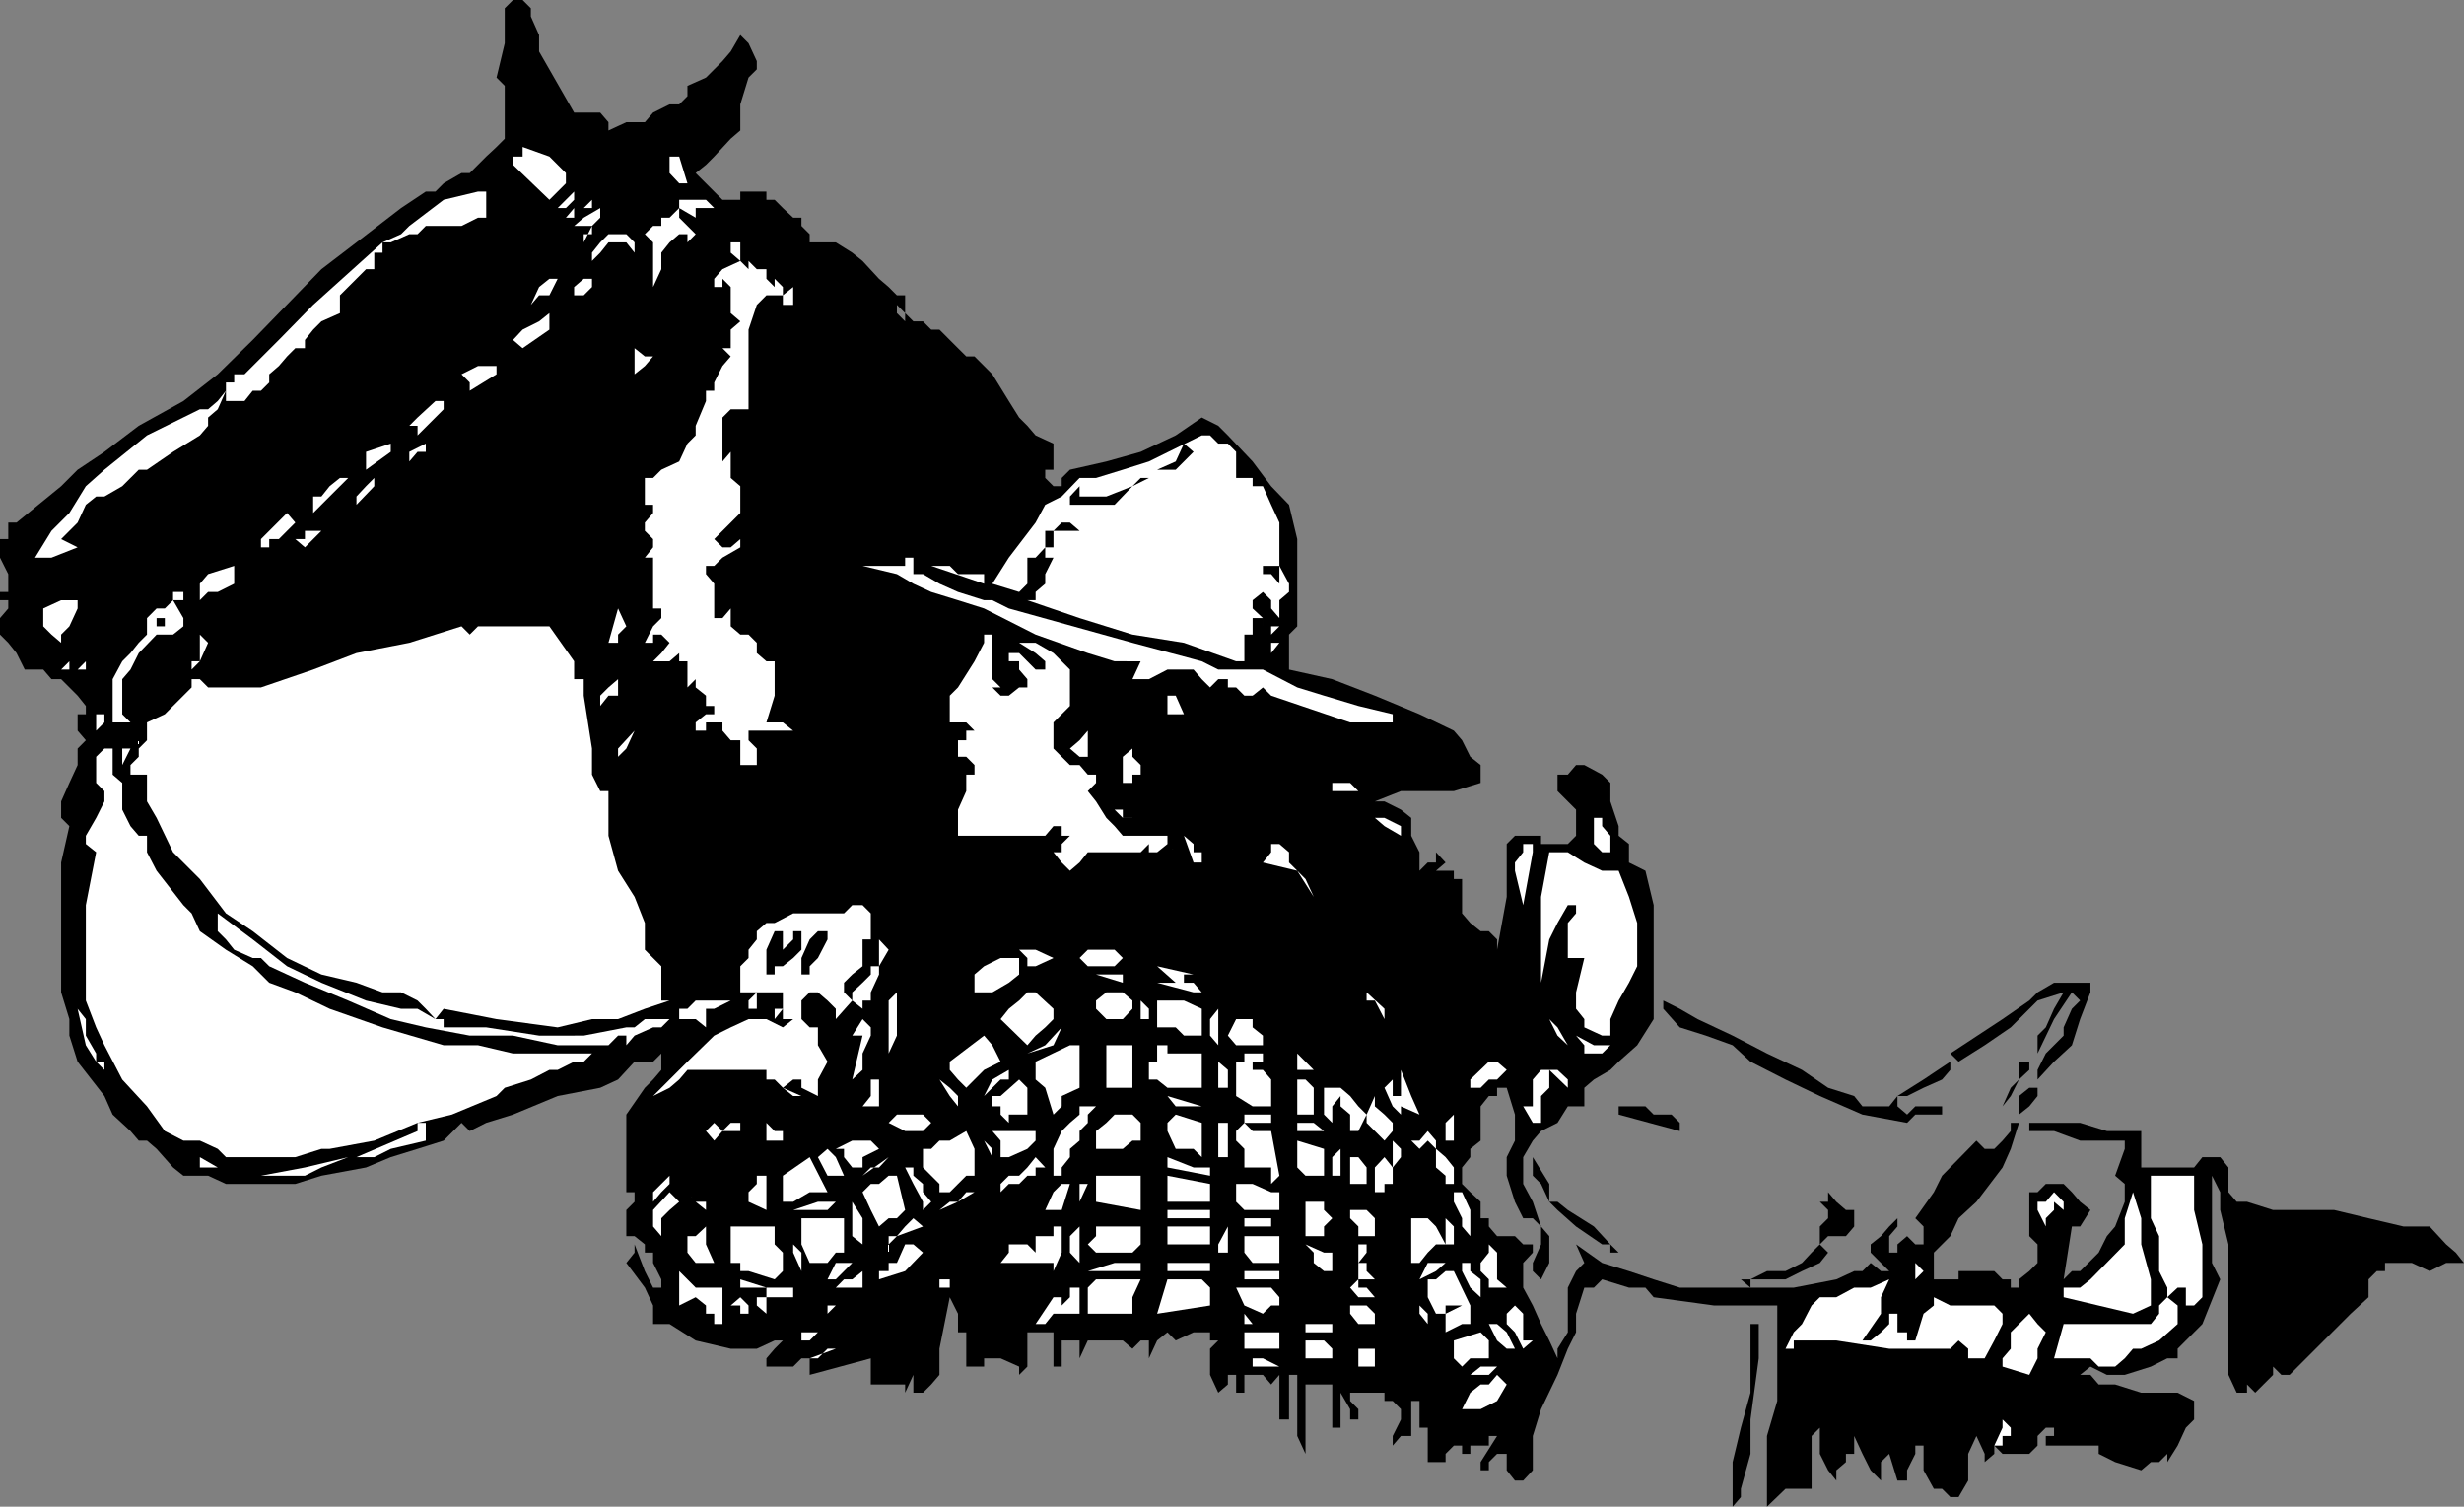 <svg xmlns="http://www.w3.org/2000/svg" width="358.801" height="219.398"><rect width="100%" height="100%" fill="#808080" stroke="none"/><path d="m78.5 7.5 5.102 8.898h3.8l1.2 1.399V19l2.601-1.203h2.7l1.199-1.399L97.5 15.2h1.402l1.2-1.199v-1.5l2.699-1.203 2.402-2.399 1.2-1.398 1.398-2.402L109 6.297l1.203 2.601v1.2L109 11.297l-1.2 3.902V19l-1.398 1.2L104 22.796 102.8 24l-1.5 1.2 2.7 2.698 1.203 1.2h2.598v-1.2h3.8v1.2h1.2L114 30.297l1.5 1.402h1.203v1.2l1.2 1.199v1.199h3.8l2.399 1.5 1.5 1.203L128 40.598l1.402 1.199 1.2 1.203h1.199v2.598l-1.2-1.2v1.2l1.2 1.199v-1.2l1.199 1.2h1.402l1.2 1.203h1.199l2.699 2.7 1.203 1.198h1.2l1.398 1.399L144.5 54.5l2.402 3.898 1.5 2.399 1.2 1.203 1.199 1.398 2.601 1.2v3.8h-1.199v1.2l1.2 1.199h1.199v-1.2l1.199-1.199 5.3-1.199 5-1.402 5.102-2.399L175 60.797 177.402 62l1.399 1.398 3.601 3.801 2.7 3.598 2.601 2.703 1.2 5v12.7l-1.2 1.198V97.5L194 98.898l6.203 2.399 6.5 2.703 5 2.398 1.2 1.399 1.199 2.402 1.5 1.2V114l-3.899 1.2H204l-3.797 1.5h1.399l2.398 1.198 1.5 1.2v2.601l1.203 2.399v2.699l1.2-1.2h1.199v-1.5l1.398 1.5-1.398 1.2h2.601V128h1.2v5l1.199 1.398 1.5 1.2h1.199l1.199 1.199v1.5l1.402-7.7v-7.699l1.2-1.199h3.8v1.2h3.899l1.199-1.2v-3.8l-2.7-2.7v-2.402h1.5l1.2-1.399h1.203l2.598 1.399L234.5 114v2.7l1.203 3.597v1.402l1.5 1.2v2.699l2.399 1.199 1.199 5v16.601l-2.399 3.801-2.699 2.399-1.203 1.199-2.398 1.402-1.399 1.2v2.699h-2.402l-1.5 2.402-2.399 1.2-1.199 1.398-1.402 2.402v3.898l1.402 2.602 1.2 3.598 1.199 1.402v3.898l-1.2 2.399-1.199-1.2v-1.199l1.2-2.699v-2.601l-1.2-1.2h-1.402L220.6 175l-1.199-3.8v-2.7l1.2-2.402v-3.801l-1.2-3.899H218v1.2h-1.2l-1.198 1.5v5l-1.5 1.199v1.203l-1.2 1.5v2.398l1.2 1.2 1.5 1.402v2.398h1.199v1.2L218 180h2.602l1.199 1.2h1.402v1.198l-1.402 1.5v3.602l1.402 2.598 1.2 2.699 1.199 2.402 1.199 2.598v-1.399l1.5-2.398v-6.5l1.199-2.402 1.203-1.2-1.203-2.699 3.8 2.7 3.903 1.199 3.598 1.199 3.8 1.203h16.602l6.2-1.203 2.597-1.2h1.203l1.2-1.199 1.5 1.2h1.199l-2.7-2.7V181.2l1.5-1.199 1.2-1.402 1.199-1.2v1.2L275.1 180v2.398h1.2V181.2l1.402-1.199 1.2 1.2h1.199v-2.602l-1.2-1.2 2.7-3.8 1.199-2.399 5-5.101 1.199 1.199h1.402l1.2-1.2 1.199-1.398v-1.2h1.2l-1.2 3.797-1.198 2.703-3.801 5-2.598 2.398L284 180l-2.398 2.398v3.899h3.601v-1.2h5.2l1.199 1.2h1.199v1.203H294v-1.203l1.5-1.2 1.203-1.199V181.2L295.5 180v-6.402h1.203l1.2-1.2h2.597l1.203 1.2 1.2 1.402 1.5 1.2-1.5 2.398h-1.2l-1.203 7.699 1.203-1.2h1.2l2.699-2.699L306.8 180l1.199-1.402 1.402-3.598v-2.602L308 171.2l1.402-3.902v-1.2h-6.5l-3.8-1.398H295.5v-1.2h7.402l3.899 1.2h5v5.3h7.699l1.203-1.5h2.598l1.199 1.5v3.598l1.203 1.402h1.5l3.797 1.2h8.902l5 1.198 5.098 1.2h3.8l2.403 2.601 1.399 1.2 1.199 1.5h-2.598l-2.402 1.199-2.598-1.2h-3.902v1.2h-1.2l-1.199 1.199v2.601l-2.601 2.399-5.098 5.101-3.8 3.801h-1.2L331 199v1.2l-2.598 2.597-1.199-1.2v1.2h-1.5l-1.203-2.598v-19l-1.2-5v-2.601l-1.198-2.399v12.7l1.199 2.398-2.598 6.5-3.601 3.601v1.399h-1.5L313.203 199l-3.8 1.2H306.8l-2.399-1.2-1.5 1.2h1.5l1.2 1.398H308l3.8 1.199h5.302L319.5 204v2.7l-1.2 1.198-1.198 2.602-1.5 2.398V211.7l-1.2 1.2h-1.199l-1.402 1.199-3.801-1.2-2.398-1.199v-1.2h-7.7v-1.402h1.2v-1.2h-1.2l-1.199 1.2v1.402l-1.203 1.2h-3.898l-1.2-1.2v1.2L289 212.897V211.7l-1.2-2.601-1.198 2.601v3.899L285.203 218H284l-1.2-1.203h-1.198l-1.5-2.7V210.5h-1.2v1.2l-1.199 2.398v1.5h-1.402l-1.2-3.899-1.199 1.2v2.699l-1.5-1.5-1.199-2.399-1.203-2.601v-2.399 5h-1.2v1.2l-1.398 1.199v1.5l-1.199-1.5-1.203-2.399v-3.8l-1.2 1.199v7.699H260l-2.7 2.601v-10.3l1.5-5.098v-13.902h-9.198l-8.801-1.2-1.2-1.398h-2.398l-3.902-1.203-1.2 1.203h-1.398l-1.203 3.797V194l-1.2 2.398-1.5 3.801-2.398 5-1.199 3.899v5l-1.402 1.5h-1.2l-1.199-1.5v-2.399H218l-1.2 1.2v1.199h-1.198v-1.2l2.398-3.8v-1.2 1.2h-1.2v1.402h-2.698v1.2h-1.2v-1.2h-1.199l-1.203 1.2v1.198h-2.598v-5h-1.199V204H205.5v5.098H204l-1.2 1.402v-1.402l1.2-2.399v-1.5L202.8 204h-1.198v2.7-3.903h-5V204l1.199 1.2v1.5h-1.2v-1.5l-1.398-2.403v5.101H194v-6.3h-3.898v10.101l-1.2-2.601v-8.899h-1.199v6.5h-1.402v-6.5l-1.2 1.399-1.199-1.399h-2.699v2.598H180v-2.598h-1.2v1.399l-1.398 1.199-1.199-2.598v-3.8l1.2-1.2h-1.2V194h-2.402l-2.598 1.2L170 194l-1.5 1.2-1.2 2.597v-2.598h-1.198l-1.2 1.2v1.398-1.399L163.5 195.2h-5.098l-1.199 2.598V195.2h-2.601v3.8h-1.2v-5h-3.8v5l-1.2 1.2V199l-2.699-1.203h-2.402V199h-2.598v-5H139.5v-2.703l-1.2-2.399-1.5 7.5v3.801l-1.198 1.399-1.2 1.199H133v-2.598l-1.2 2.598v-1.2h-5v-3.8l-8.898 2.402v-2.402h-1.199L115.5 199h-3.898v-1.203l1.199-1.399L114 195.2h1.5-2.7l-2.597 1.2h-3.8l-5.102-1.2-3.801-2.402h-2.398v-2.7l-1.2-2.597-2.699-3.602 1.2-1.5V181.2l1.5 3.899 1.199 2.402H96.3v-1.203l-1.2-2.399v-1.5h-1.199V181.2l-1.5-1.199h-1.199v-3.8l1.2-1.2v-1.402h-1.2v-11.301l2.7-3.899 1.199-1.199 1.199-1.402v-2.399l-1.2 1.2h-2.699l-2.401 2.6-2.598 1.2-6.199 1.199-6.5 2.699-3.902 1.203-2.399 1.2-1.199-1.2-2.601 2.598-3.801 1.199-3.899 1.203-3.601 1.5-6.5 1.2L43 172.397H32.902l-2.601-1.199h-3.598l-1.5-1.199-2.402-2.703-1.399-1.2h-1.199L19 164.7l-2.598-2.402-1.199-2.7-3.902-5-1.2-3.8v-2.399L8.903 144.5v-18.902l1.2-5.301-1.2-1.2V116.7l1.2-2.699 1.199-2.602V109l1.199-1.203-1.2-1.399V104h1.2v-1.203l-1.2-1.5-2.398-2.399H7.5L6.3 97.5H3.603l-1.2-2.402-1.199-1.5L0 92.398V90l1.203-1.402v-1.2H0V86.2h1.203v-2.601L0 81.199V78.5h1.203v-2.402h1.2l6.5-5.301 2.398-2.399 3.902-2.601 5-3.797 6.5-3.602 5-3.898 5.098-5 10-10.3 5.101-3.903 6.5-5L62 27.898h1.402l1.2-1.199 2.601-1.5h1.2l2.398-2.402 1.5-1.399L73.5 20.2v-7.7l-1.2-1.203 1.2-5V1.199L74.703 0h1.399L77.3 1.2v1.198l1.199 2.7V7.5"/><path fill="#fff" d="M82.402 26.7 80 29.097 74.703 24v-1.203h1.399v-1.399L80 22.797l2.402 2.402v1.5m17.7.001h-1.2L97.5 25.2v-2.403h1.402l1.2 3.902M70.8 30.297v1.402h-1.198l-2.399 1.2H62l-1.2 1.199h-1.198l-2.7 1.199h-1.199l2.7-1.2 1.199-1.199 5-3.8 5-1.2H70.8v2.399M85 27.898h-1.398v1.2l-1.2 1.199v1.402l1.2-1.402H85l1.203-1.2v1.2h-2.601v1.402h-1.2v-1.402h-1.199l2.399-2.399H85m19 2.399h-2.7v1.402l-2.398-1.402v1.402l2.399 2.399-1.2 1.199v-1.2h-1.199l-1.402 1.2-1.2 1.5v2.402l-1.198 2.598v-6.5l-1.2-1.2 1.2-1.199H97.5h-1.2V31.7h1.2l1.402-1.402v-1.2h3.899l1.199 1.2m-16.598-.001v1.402l-1.199 1.2h-2.601l1.398-1.2 2.402-1.402"/><path fill="#fff" d="M85 35.297v-1.2h1.203v-1.199L85 35.297m7.402 1.5-1.199-1.5h-2.601l-1.2 1.5L86.203 38v1.2-2.403l1.2-1.5 1.199-1.2h2.601l1.2 1.2v1.5M54.5 39.2h-1.2L49.5 43v2.598l-2.7 1.199L45.603 48l-1.2 1.5v1.2H43l-1.2 1.198-1.198 1.399-1.399 1.203v1.2L38 56.897h-1.2l-1.198 1.5h-2.7v-1.5l-1.199 2.7-1.402 1.199V62l-1.2 1.398-3.898 2.399-3.8 2.601h-1.2l-2.402 2.399-2.598 1.5H14L12.5 73.5l-1.2 2.598-1.198 1.199-1.2 1.203 2.399 1.2L7.5 81.2H5.102L7.5 77.296l2.602-2.598 2.398-3.902 2.703-2.399 6.2-5 7.699-3.8H30.3l1.402-1.2 1.2-1.5V55.7h1.199v-1.2h1.5l5-5 5-5.102 10.101-9.101v1.5H54.5v2.402M109 38l1.203 1.2h1.399v1.398l1.199 1.199v-1.2l1.199 1.2V43l1.5-1.203v2.601H114V43h-2.398l-1.399 1.398L109 48v11.598h-2.598l-1.199 1.199v6.402l1.2-1.402v3.8l1.398 1.2v3.902L104 78.5l1.203 1.2h1.2l1.398-1.2H109h-1.2v1.2l-2.597 1.5L104 82.397h-1.2v1.2L104 85v5h1.203l1.2-1.402v2.601l1.398 1.2H109l1.203 1.199v1.5l1.399 1.199h1.199v5l-1.2 3.902H114l1.5 1.2H109v1.398l1.203 1.203v2.398h-2.402v-3.601h-1.399l-1.199-1.399V105.2h-2.402v1.2h-1.5v-1.2l1.5-1.199H104v-1.203h-1.2v-1.5l-1.5-1.2v-1.199l-1.198 1.2v-3.801h-1.2v-1.2l-1.402 1.2h-2.398l1.199-1.2 1.199-1.5-1.2-1.199h-1.198v1.2h-1.2l1.2-2.399L96.3 90v-1.402h-1.2v-7.399h-1.199l1.2-1.5V78.5l-1.2-1.203v-1.2l1.2-1.398V73.5h-1.2v-3.902h1.2l1.199-1.2 2.601-1.199 1.2-2.601 1.199-1.2V62l1.5-3.602v-1.5h1.2V55.7l1.203-2.402 1.2-1.399-1.2-1.199h1.2V48l1.398-1.203-1.399-1.2v-3.8l-1.199-1.2v1.2H104v-1.2l1.203-1.398L107.801 38l-1.399-1.203v-1.5h1.399V38L109 39.2V38m-27.797 2.598L80 43h-1.5l-1.2 1.398 1.2-2.601 1.5-1.2h1.203m5 1.2L85 43h-1.398v-1.203l1.398-1.2h1.203v1.2M80 48l-3.898 2.7-1.399-1.2 1.399-1.5 2.398-1.203 1.5-1.2V48m15.102 3.898-1.2 1.399-1.5 1.203v2.398V50.7l1.5 1.2h1.2M72.3 53.297V54.5l-3.898 2.398V55.7l-1.199-1.2 2.399-1.203H72.3m-7.698 6.301-3.801 3.8V62h-1.2l1.2-1.203 2.601-2.399h1.2v1.2M180 65.797v3.8h2.402v1.2h1.5l1.2 2.703 1.199 2.598v6.3L187.703 85v1.2l-1.402 1.198V90l-1.2-1.402v-1.2l-1.199-1.199-1.5 1.2v1.199l1.5 1.402v1.2V90h-1.5v2.398h-1.199v3.899H180l-7.598-2.7-7.5-1.199L157.203 90l-7.601-2.602h1.199V86.2l1.402-1.2v-1.402l1.2-2.399h-1.2v-1.5l-1.402 1.5h-1.2V85l-1.199 1.2L144.5 85l2.402-3.8 3.899-5.102 1.402-2.598 2.399-1.203 2.601-2.7h2.399l3.898-1.199 3.8-1.199 7.7-3.8h1.203l1.2 1.199h1.398L180 65.797m-123.098 0-3.601 2.601v-2.601l3.601-1.2v1.2M62 64.598v1.199h-1.2l-1.198 1.402v-1.402l2.398-1.2"/><path d="m172.402 67.2-1.199 1.198H168.5l2.703-1.199 1.2-2.601 1.398 1.199-1.399 1.402"/><path fill="#fff" d="M50.703 69.598 48 72.297l-2.398 2.402v-2.402H46.8l1.199-1.5 1.5-1.2h1.203"/><path d="m167.3 69.598-2.398 1.199-2.601 2.703h-6.5v-1.203l1.402-1.5v1.5h3.899l3.8-1.5 1.2-1.2h1.199"/><path fill="#fff" d="M51.902 73.5v-1.203l1.399-1.5 1.199-1.2v1.2L51.902 73.5M41.8 77.297 40.603 78.5h-1.399v1.2H38v-1.2l3.8-3.8 1.2 1.398-1.2 1.199"/><path d="M157.203 77.297h-3.8v2.402h-1.2v-2.402h1.2l1.199-1.2h1.199l1.402 1.2"/><path fill="#fff" d="M46.8 77.297 45.603 78.5l-1.2 1.2L43 78.5h1.402v-1.203h2.399M133 83.598h1.402L136.801 85l2.699 1.2 3.8 1.198h1.2l2.402 1.2 18 5L175 96.297l2.402 1.203h6.5l5 2.598 3.899 1.199 5 1.5 5 1.203v1.2h-6.2l-11.5-3.903-1.199-1.2-1.5 1.2h-1.199l-1.203-1.2h-1.2v-1.199h-1.398l-1.199 1.2-1.203-1.2-1.2-1.398H170l-2.7 1.398h-2.398l1.2-2.601H162.3l-3.899-1.2-7.601-2.699-7.5-3.8-3.801-1.2-3.898-1.199L133 85l-2.398-1.402-5-1.2h6.199V81.2H133v2.399m-98.898-.001V85l-2.399 1.2h-1.402l-1.2 1.198V85l1.2-1.402 3.8-1.2v1.2"/><path d="M186.3 83.598V85l-1.198-1.402h-1.2v-1.2h2.399v1.2"/><path fill="#fff" d="M143.3 83.598V85l-7.698-2.602h2.699l1.199 1.2h3.8M26.703 86.2h-1.5v1.198l1.5 2.602v1.2l-1.5 1.198h-2.402l-2.598 2.7L19 97.5l-1.2 1.398V104l1.2 1.2h-2.598v1.198-7.5l1.399-2.601 1.199-1.2 1.203-1.5 1.2-1.199V90l1.398-1.402H24l1.203-1.2h1.5V86.2m65.699 0H90v1.198V86.2h2.402M11.3 87.398v1.2l-1.198 2.601-1.2 1.2v1.199l1.2 1.5-1.2-1.5-1.402-1.2L6.3 91.2v-2.601l2.602-1.2h2.399M90 93.598h-1.398l1.398-5 1.203 2.601L90 92.4v1.199"/><path d="M24 91.2h1.203-2.402V90H24v1.2"/><path fill="#fff" d="m80 91.2 3.602 5.097v2.601H85v2.399L86.203 109v3.797l1.2 2.402h1.199v6.5L90 126.797l2.402 3.8 1.5 3.801v3.899l1.2 1.203 1.199 1.2v5H97.5l-3.598 1.198-3.902 1.5h-3.797l-5 1.2-8.902-1.2-7.7-1.5-1.199 1.5h1.2v1.2H70.8l7.699 1.199H85l6.203-1.2h1.2l1.5-1.199H97.5l-1.2 1.2h-1.198l-2.7 1.199-1.199 1.402v-1.402H90l-1.398 1.402h-7.399l-6.5-1.402h-6.3l-6.403-1.2-5.098-1.199-6.199-2.699-6.3-2.601-5.2-2.399L38 139.5h-1.2l-2.698-1.203-1.2-1.5-1.199-1.2V133l5.098 3.797 5 3.902 5 2.399 6.5 2.601 5.101 1.2h2.399l2.601 1.5-1.402-1.5-1.2-1.2-2.398-1.199h-2.699l-3.8-1.402-5.102-1.2-5-2.398-5-3.902L32.902 133l-3.8-5-3.899-3.902-2.402-5-1.399-2.399v-3.902H19v-1.399l1.203-1.199v-2.402V109l1.2-1.203v-2.598L24 104l3.902-3.902v-3.801h1.2v-3.899l1.199 1.2-1.2 2.699-1.199 1.203v1.398h1.2l1.199 1.2H38l7.602-2.598 6.3-2.402 7.7-1.5 7.601-2.399 1.2 1.2 1.199-1.2H80m106.3.001-1.198 1.198v1.2h1.199l-1.2 1.5v-3.899h1.2m-40.598 1.199H144.5v6.5l1.203 1.2H144.5l1.203 1.199h1.2l1.5-1.2h1.199v-1.199l-1.2-1.398v-1.203h-1.5v-1.2h-1.199 2.7l1.199 1.2L150.8 97.5h1.402v-1.203l-1.402-1.2-2.399-1.5h2.399l2.601 1.5 1.2 1.2L155.8 97.5v5.297L154.6 104l-1.199 1.2v3.8l2.399 2.398h1.402l1.2 1.399h1.199V114l-1.2 1.2 1.2 1.5 1.5 2.398 1.199 1.199 1.199 1.402h6.5v1.2l1.203 1.199-1.203-1.2-1.5 1.2h-1.2v-1.2l-1.198 1.2h-7.7l-1.199 1.5-1.402 1.199-1.2-1.2-1.199-1.5h1.2v-1.199l1.199-1.199h-1.2v-1.402h-1.199l-1.199 1.402H139.5v-3.8l1.203-2.7v-2.402h1.2v-1.399l-1.2-1.199H139.5v-2.402h1.203v-1.399h1.2l-1.2-1.199h-2.402v-3.902l1.199-1.2 2.402-3.8 1.399-2.7v-1.199h2.402M12.5 96.297V97.5H8.902l1.2-1.203V97.5H11.3l1.199-1.203M90 98.898v2.399h-1.398l-1.2 1.5v-1.5l1.2-1.2L90 98.899m81.203 2.398 1.2 2.703H170v-2.703h1.203M14 107.797V104h1.203v1.2L14 106.397v1.399"/><path fill="#fff" d="M158.402 110.2h-1.199l-1.402-1.2 1.402-1.203 1.2-1.399v3.801m-66.001-3.801L91.203 109 90 110.2l-1.398 1.198L90 110.2V109l2.402-2.602m-74.602 5V109H19zm0 0"/><path fill="#fff" d="M17.8 114v3.898l1.2 2.399 1.203 1.402h1.2v2.399l1.398 2.699 3.902 5 1.2 1.203 1.199 2.598 3.8 2.699 3.899 2.402 2.402 2.399L43 144.5l5 2.398 7.703 2.7 8.899 2.601h5l5.101 1.2h11.5L85 154.597h-1.398l-2.399 1.199H80l-2.7 1.402-3.8 1.2-1.2 1.199-6.5 2.699-5 1.203-6.3 2.598-6.5 1.199h-1.2L43 168.5H32.902l-1.199-1.203-2.601-1.2h-2.399L24 164.7l-2.598-3.601-3.601-3.899-2.598-5L14 149.598l-1.5-3.899v-13.902l1.5-7.7-1.5-1.199V121.7l1.5-2.601 1.203-2.399v-1.5L14 114v-3.8l1.203-1.2h1.2v3.797L17.8 114m148.302-1.203h-1.2V114H163.5v-3.8l1.402-1.2v1.2l1.2 1.198v1.399M197.8 115.2H194V114h2.602l1.199 1.2m-32.899 3.898H163.5l-1.2-1.2-1.198-2.699 1.199 2.7h1.199v1.199h1.402M204 120.297v3.8-2.398l-2.398-1.402-1.399-1.2H199h2.602l2.398 1.2m30.5 2.601v1.2h-1.2l-1.198-1.2v-3.8h1.199v1.199l1.199 1.402v1.2m-59.5 1.199v1.5h-1.2l-1.398-3.899 1.399 1.2v1.199H175m48.203 0-1.402 7.699-1.2-5v-1.2l1.2-1.5v-1.199h1.402v1.2m-36.903-1.2 1.403 1.2v1.5l1.2 1.199 1.199 1.203 1.199 2.598-2.399-3.801-5-1.2 1.2-1.5v-1.199h1.199m49.402 3.899 1.5 3.8 1.2 3.801v6.301l-1.2 2.399-1.5 2.601-1.203 2.7v2.398h-1.2l-2.597-1.2v-1.199l-1.203-1.5V144.5l1.203-5h-2.402v-5.102L229.5 133v-1.203h-1.2l-1.5 2.601-1.198 2.399-1.2 6.3v1.403-13.902l1.2-6.5h2.699l2.402 1.5 2.598 1.199h2.402M126.8 135.598v1.199h-1.198v3.902l-1.5 1.2-1.2 1.199v1.402l1.2 1.2v-1.2l1.5-1.402 1.199-1.2V140.7H128v-3.902l1.402 1.5L128 140.7v1.2l-1.2 2.601v1.2h-1.198v1.198l-1.5-1.199-2.399 2.7v-1.5l-1.203-1.2-1.398-1.199h-1.2l-1.199 1.2v2.698l1.2 1.2h1.199v2.601l1.398 2.399-1.398 2.601v2.399l-2.399-1.2V157.2H115.5l-1.5 1.2 1.5 1.199h1.203l-2.703-1.2-1.2-1.199h-1.198v-1.402h-11.5l-1.2 1.402-1.402 1.2-2.398 1.199 5-5 3.898-3.801 2.402-1.2 2.598-1.199h2.602l2.398 1.2 1.5-1.2H114v-1.5l-1.2 1.5v-1.5h1.2V144.5h-3.797v2.398H109V145.7l1.203-1.199h-2.402v-3.8l1.199-1.2v-1.203l1.203-1.5v-1.2l1.399-1.199h1.199L115.5 133h7.402l1.2-1.203h1.5L126.8 133v2.598"/><path d="M116.703 135.598v2.699L115.5 139.5l-1.5 1.2h-1.2v1.198h-1.198v-3.601l1.199-2.7H114v2.7l1.5-1.5v-1.2h1.203m3.797.001v1.199l-1.398 2.703-1.2 1.2v1.198h-1.199V139.5l1.2-2.703 1.199-1.2h1.398"/><path fill="#fff" d="m153.402 139.5-2.601 1.2h-1.2v-1.2l-1.199-1.203h2.399l2.601 1.203m10.098 0-1.2 1.2h-3.898l-1.199-1.2 1.2-1.203h3.898l1.199 1.203m-15.098 2.398-1.5 1.2-2.402 1.402h-2.598v-2.602l1.399-1.199 2.402-1.199h2.7v2.398m25.397 0h-1.398v1.2h1.399L175 144.5h-1.2l-5.3-1.402h2.703l-2.703-2.399 5.3 1.2m-10.3 1.199-3.898-1.2h3.898Zm38.102 3.8v1.5l-1.399-2.699H199v-2.601l-1.2-1.2 1.2 1.2v1.402l2.602 2.398"/><path d="m304.402 144.5-1.5 3.898-1.199 3.801-2.601 2.399-2.399 2.601v-1.402l1.2-2.399 1.199-1.199 1.398-1.402v-1.2l1.203-2.699 1.2-1.199-1.2-1.199-2.601 3.898-2.399 5v-2.601l1.2-1.2 1.199-2.699 1.398-2.398-3.797 1.2-3.902 3.898-3.801 2.601-3.797 2.399-1.203-1.2 7.602-5 3.898-2.699 1.203-1.199 2.399-1.402h5.3v1.402"/><path fill="#fff" d="M153.402 146.898v1.5l-1.199 1.2-1.402 1.199-1.2 1.402-3.898-3.8 1.2-1.5 1.5-1.2 1.199-1.199h1.199l2.601 2.398m10.098 1.5h-2.398v1.2-1.2l-1.5-1.5V145.7l1.5-1.199h2.398l1.402 1.2v1.198l-1.402 1.5m-34.098 7.398v-10.098l1.2-1.199v6.297l-1.2 2.601v2.399M228.3 152.2l-1.5-1.403-1.198-2.399V144.5v3.898l1.199 1.2 1.5 2.601m-62.199-6.499 1.199 1.198v1.5h-1.2V145.7m-59.699 0L104 146.897h-1.2v2.7l-1.5-1.2h-2.398v-1.5h1.2l1.199-1.199h5.101m68.598 1.2v3.899h-2.598l-1.199-1.2H168.5V145.7h3.902l2.598 1.2"/><path d="m262.402 155.797 3.801 2.601 3.797 1.2 1.203 1.5h3.899l1.199-1.5 3.8-2.399 3.899-2.601v1.199l-1.2 1.402-2.698 1.2-2.399 1.199h-1.402v1.5l1.402 1.199 1.2-1.2h3.898v1.2h-3.899l-1.199 1.203-6.5-1.203-6.203-2.7-5-2.398-5.098-2.601-2.601-2.399-3.899-1.402-3.8-1.2-2.399-2.699V145.7l2.399 1.2 2.601 1.5 5.098 2.398 5 2.601 5.101 2.399"/><path fill="#fff" d="M14 154.598h1.203v1.199l-1.203-1.2-1.5-2.398-1.2-5.3 1.2 1.5v2.398l1.5 2.601v1.2m163.402-3.801v1.402l-1.199-1.402v-2.399l1.2-1.5v3.899m6.499 0v1.402H180l-1.2-1.402 1.2-2.399h2.402v1.2l1.5 1.199m-59.8 6.403 1.5-6.403h-1.5l1.5-2.399 1.199 1.2v1.199l-1.2 2.601v2.399l-1.5 1.402m108.001-4.999h2.398l-1.2 1.198h-2.597V152.2l-1.203-1.402-1.2-1.2 1.2 1.2 2.602 1.402m-82.5 1.198 2.601-1.199 2.399-2.601-1.2 2.601-3.8 1.2m-3.899 1.199-2.402 1.199-2.598 2.601-1.203-1.199-1.2-1.402v-1.2l5-3.8 1.2 1.402 1.203 2.399m26.699-1.2H175v5h-5l-1.5-1.199h-1.2v-2.601h1.2v-2.399h1.5v1.2h2.402m-15.199 4.999-2.601 1.2v1.5l-1.2 1.199-1.199-3.899-1.402-1.199v-2.601l5-2.399h1.402v6.2m7.699-6.199v6.198h-3.8V152.2h3.8m24 2.398h1.2l1.199 1.199h-2.399v-2.399h-1.199 1.2l1.199 1.2h-1.2m-5-1.2v1.2h-1.5v1.199h1.5l1.2 1.402v3.899h-2.7l-2.402-1.5v-5h1.203v-1.2h2.7"/><path d="M295.5 153.398v2.399l-1.5 1.402-1.2 2.399-1.198 1.5 1.199-2.7L294 157.2v-2.601h1.5v-1.2"/><path fill="#fff" d="M178.8 158.398h-1.398v-3.8l1.399 1.199v2.601m40.601-2.601L218 157.199h-1.2l-1.198 1.2h-1.5v1.199-2.399l2.699-2.601H218l1.402 1.199m8.898 2.601-2.698-2.601v2.601l-1.2 1.2v3.902h-1.199l-1.402-2.402h1.402v-3.899l1.2-1.402h2.398l1.5 1.402v1.2m-85.001 1.199 1.2-2.399 2.402-1.402v1.402h-1.199l-2.402 2.399m63.402 2.699-2.703-1.2v1.2l-1.2-1.2-1.198-2.699 1.199-1.199v2.399H204v-3.801l1.5 3.8 1.203 2.7m-57.101 1.203v-1.203h-2.7v1.203l-1.199-1.203v-1.2H144.5v-1.5h1.203l2.7-2.398 1.199 1.2v5.101m-10.102-2.402-1.2-1.5-1.5-2.399 1.5 1.2 1.2 1.199v1.5M128 157.2v3.898h-2.398l1.199-1.5v-2.399H128m63.3 1.199v3.899h-2.398v-5.098h1.2l1.199 1.2m7.699 3.898 1.203-2.7v1.5l1.399 1.2 1.199 1.203v1.2l-1.2 1.398-1.398-1.399L199 163.5v-1.203l-1.2 2.402h-1.198v-2.402l-1.399-1.2v-1.5l-1.203 1.5v2.403l-1.2-1.203v-3.899h2.403l1.399 1.2 1.199 1.5 1.199 1.199"/><path d="M296.703 158.398v1.2l-1.203 1.5-1.5 1.199v-2.7l1.5-1.199h1.203"/><path fill="#fff" d="M175 161.098h-3.797l-1.203-1.5zm-15.398 0-1.2 1.199v1.203l-1.199 1.2v1.398l-1.402 1.199v1.203l-1.2 1.5v1.2h-1.199v-3.903l1.2-2.598 1.199-1.199 1.402-1.203v-1.2h2.399m52.101 5.001H210.5V163.5l1.203-1.203v-1.2 5"/><path d="m244.602 164.7-8.899-2.403v-1.2h3.899l1.199 1.2h2.601l1.2 1.203v1.2"/><path fill="#fff" d="M166.102 166.098h-1.2l-1.402 1.199h-3.898v-2.598l1.5-1.199 1.199-1.203h2.601l1.2 1.203v2.598m19-2.598h-3.899v-1.203h3.899v1.203m-49.5 0-1.2 1.2h-2.601l-2.399-1.2 1.2-1.203h3.8l1.2 1.203m39.398 5-1.2-1.203h-2.597L170 164.699V163.5l1.203-1.203L175 163.5v5m-67.2-5v1.2h-2.597L104 166.097l-1.2-1.399 1.2-1.199 1.203 1.2 1.2-1.2h1.398M178.8 168.5h-1.398v-5h1.399v5m13.999-3.8h-3.898v-1.2h2.399l1.5 1.2M62 166.098l-5.098 1.199L54.5 168.5h-2.598l8.899-3.8v-1.2H62v2.598m52-1.398v1.398h-2.398V163.5l1.199 1.2H114m71.102 0 1.199 6.5-1.2 1.198V171.2H180h5.102V170h-3.899v-2.703l-1.203-1.2V164.7l1.203-1.199 1.2 1.2h2.699M144.5 168.5l-1.2-2.402v-1.399 1.399l1.2 1.199v1.203m6.3-3.8v1.398l-1.198 1.199-2.7 1.203-1.199 1.5 1.2-1.5h-1.2v-2.402l-1.203-1.399h6.3M211.703 170v2.398H210.5V171.2l-1.398-1.2v-2.703l-1.2-1.2-1.199 1.2-1.203-1.2h1.203l1.2-1.398 1.199 1.399v1.199l1.398 1.203 1.203 1.5m-69.801 1.2h-1.199l-1.203 1.198-1.2 1.2h-1.5v-1.2L134.403 170v-2.703h1.2l1.199-1.2h1.5l2.402-1.398 1.2 2.598v3.902M128 167.297l-2.398 1.203v1.5h-1.5l-1.2-1.5v-1.203h-1.199l2.399-1.2h2.699l1.199 1.2m77.5 1.203H204l-1.2 1.5v-3.902l1.2 1.199v1.203h1.5m-12.7 2.7h-2.698l-1.2-1.2v-3.902l3.899 1.199v3.902m2.402-3.902v3.902H194V168.5l1.203-1.203m-72.301 3.903H120.5l-1.398-2.7 1.398-1.203 1.203 1.203 1.2 2.7m22.8 2.398v-1.2l1.2-1.199h1.5l1.199-1.199 1.199-1.5 1.402 1.5h-1.402v1.2h-1.2l-1.199 1.198h-1.5l-1.199 1.2m53.297-1.2h-2.398V168.5h1.199L199 170v2.398M35.602 170v1.2-1.2h-6.5v-1.5l2.601 1.5h3.899m15.101-1.5-3.902 1.5-2.399 1.2H38l6.402-1.2 6.301-1.5"/><path d="m228.3 176.2 3.802 2.398 2.398 2.601 1.203 1.2H234.5v-1.2h-1.2l-3.8-2.601-2.7-2.399-1.198-1.199-1.2-2.602-1.199-1.199V168.5l2.399 3.898V175h1.199l1.5 1.2"/><path fill="#fff" d="M120.5 173.598h-2.598L115.5 175H114v-3.8l3.902-2.7 2.598 5.098m5.102-2.398 1.199-1.2H128l1.402-1.5-3.8 2.7m50.601-1.2v1.2L170 170v-1.5l3.8 1.5h2.403m26.597 2.398h-1.198v1.2h-1.399V170l1.399-1.5 1.199 1.5v2.398M133 170v1.2l1.402 1.198v1.2l1.2 1.402-1.2 1.2V175L133 172.398 131.8 170h1.2m-1.2 6.2-1.198 1.198h-1.2l-1.402 1.2-1.2-2.399-1.198-2.601 1.199-1.2H128l1.402-1.199h1.2l1.199 5M97.5 171.2v1.198l-1.2 1.2L95.103 175v-1.402l2.398-2.399m68.601.001v5l-6.5-1.2v-3.8h6.5m153.398 0v5l1.203 5v7.698l-1.203 1.2h-1.2V187.5h-1.198l-1.5 1.398 1.5 1.2v2.699l-2.7 2.402-2.601 1.2h-1.2l-1.199 1.398L308 199h-2.398l-1.2-1.203h-5.3l1.398-5h12.703l1.2-1.5v-1.2l1.199-1.199V187.5l-1.2-2.402V180l-1.199-2.602V171.2h6.297m-207.898 2.398v2.601L109 175v-1.402l1.203-1.2V171.2h1.399v2.399M176.203 175H170v-3.8l6.203 1.198V175m-21.601 1.2h-2.399l1.2-2.602 1.199-1.2h1.199l-1.2 3.801m2.602-1.199v-2.602h1.2zm29.097 1.2h-5.097L180 175v-2.602h2.402l2.7 1.2h1.199v2.601m-44.399-2.601L139.5 175l-2.7 1.2 1.5-1.2h1.2l1.203-1.402h1.2"/><path fill="#fff" d="m310.602 173.598 1.199 3.8v3.801l1.402 5.098v3.8l-2.601 1.2-10.102-2.399V187.5h2.402l1.5-1.203 5-5.098v-3.8l1.2-3.801M102.8 176.2l-1.5-1.2-1.198-1.402L101.3 175h1.5v1.2m111.302 2.398V180l-1.2-1.402v-1.2L211.703 175v-1.402h1.2l1.199 2.601v2.399M96.3 180l-1.198-1.402v-2.399l2.398-2.601L98.902 175l-1.402 1.2-1.2 1.198V180"/><path d="M270 178.598 268.8 180h-2.597L265 181.2l1.203 1.198-1.203 1.5-2.598 1.2-2.402 1.199h-5.098v1.203l-1.402-1.203h1.402v-1.2 1.2l2.399-1.2H260l2.402-1.199 1.399-1.5L265 181.2v-2.601l1.203-1.2V176.2L265 175h1.203v-1.402l1.2 1.402 1.398 1.2H270v2.398"/><path fill="#fff" d="m125.602 181.2-1.5-1.2v-5l1.5 2.398v3.801M192.8 175v1.2l1.2 1.198-1.2 1.2V180h-2.698v-5h2.699m107.699 1.2-1.398-1.2v1.2l-1.2 1.198v1.2L296.703 180l1.2-1.402-1.2-2.399V175h1.2l1.199-1.402L300.5 175v1.2M121.703 175l-1.203 1.2h-5l3.602-1.2h2.601m54.5 2.398H170V176.2h6.203v1.2m24-.002V180h-2.402v-1.402l-1.2-1.2V176.2H199l1.203 1.2m10.297-1.2v1.198l1.203 1.2v2.601H210.5v-5m-87.598 5.001v1.198h-1.199l-1.203 1.5h-2.598l-1.199-2.699v-3.8h6.2v3.8m63.397-2.601h-5.097v-1.2h3.899v1.2h1.199M210.5 181.2h-1.398l-1.2 1.198-1.199 1.5H205.5v-6.5h2.402l1.2 1.2 1.398 2.601m-93.797 3.899-1.203-2.7V181.2L114 180v-2.602V180l1.5 1.2 1.203 1.198v2.7m17.699-6.5-3.8 1.402-1.2 1.2v1.198V180h1.2l1.199-1.402 1.199-1.2 1.402 1.2m31.7 2.602-1.2 1.198h-5.3l-1.2-1.199 1.2-1.199v-1.402h6.5v2.601m-53.302-2.601v2.601l1.2 1.2v2.699l-1.2 1.199-3.8-1.2h-1.2v-1.199h-1.398v-5.3h6.399m63.402 2.602H170v-2.602h6.203v2.601m-19 2.699-1.402-1.5V180l1.402-1.402v5.3m-54.403-5.3v2.601l1.2 2.7h-2.7l-1.198-1.5V180h1.199l1.5-1.402m51.801 0v3.8l-1.2 2.7v-1.2h-7.699l1.2-1.5V181.2h2.699l1.199 1.2V180h2.601v-1.402h1.2m24.198 3.8h-1.398V181.2l1.399-2.601v3.8m7.499 1.499h-3.898l-1.199-1.5V180h5.098v3.898m-51.899-1.5-2.601 2.7-3.801 1.199v-1.2h1.402v-1.199h1.2l1.199-2.699H133l1.402 1.2m64.598-.001-1.2 1.5h1.2v1.2l1.203 1.199h-2.402v1.203H199l1.203 1.398h-2.402l-1.2-1.398 1.2-1.203v-5.098H199v1.2m-5 1.499v1.2h-1.2l-1.5-1.2v-1.5l-1.198-1.199 2.699 1.2H194v1.5m25.402 3.601h-2.601v-1.203l-1.2-1.2v-1.199l1.2-1.5V181.2l1.199 1.2v3.898l1.402 1.203m-95.3-3.603-2.399 2.399H120.5l1.203-2.399h2.399m82.601 2.399 1.2-2.399h2.597l-1.398 1.2-2.399 1.199m-30.5-2.399v1.2H170v-1.2h6.203m37.899 0v1.2l1.5 1.199v2.601l-1.5-1.398-1.2-2.402v-1.2h1.2m-48 1.2h-7.7l3.899-1.2h3.8v1.2m112.801 5v-6.2l1.2 1.2-1.2 1.199v3.8m-92.602-3.8h-5.097v-1.2H180h6.3v1.2M104 187.5h1.203v5.297H104v-1.5h-1.2v-1.2l-1.5-1.199-2.398 1.2v-5l1.2 1.199 1.199 1.203H104m110.102 2.598v2.699h-1.2L210.5 194v-2.703l2.402-1.2H210.5v1.2h-1.398l-1.2-2.399v-2.601h1.2l1.398-1.2h1.203l2.399 5m-88.5-3.8v1.203H120.5h1.203l1.2-1.203h1.199l1.5-1.2v1.2m13.898 0h-1.2v1.203h-1.5v-1.203h2.7m26.602 0-1.2 2.601v2.399h-6.5V187.5l1.2-1.203h6.5m10.101 1.203v2.598l-7.703 1.199 1.5-5h5l1.203 1.203m-60.703 0v1.398h-3.898v2.399l-1.399-1.2v-1.199h1.399V187.5H107.8v-1.203l3.8 1.203h3.899"/><path fill="#fff" d="m275.102 186.297-1.2 2.601v2.399l-2.699 3.902h1.2l1.5-1.199 1.199-1.203v-1.5h1.199V194h1.402v1.2h1.2l1.199-3.903 1.5-1.2v-1.199l2.398 1.2h6.402l1.2 1.199v1.5l-1.2 2.402-1.402 2.598h-2.398v-1.399l-1.399-1.199-1.203 1.2h-8.898l-7.7-1.2h-6.199v1.2H260l1.203-2.399 1.2-1.203 1.398-2.7 1.199-1.199h2.402L270 187.5h2.402l2.7-1.203m-117.899 3.801v1.199h-2.601v-1.2l1.199-1.199V187.5h1.402v2.598m29.097-1.2v1.2h-1.198l-1.2 1.199-2.699-1.2L180 187.5h5.102l1.199 1.398m-31.699 1.2v1.199h-1.2l-1.199 1.5h-1.402l2.601-3.899h1.2v1.2M109 192.797v-1.5h-1.2v-1.2h-1.398l1.399-1.199 1.199 1.2v2.699m13.902-3.899-1.199 1.2-1.203 1.199v-1.2h1.203l1.2-1.199m84.999 3.899-1.199-1.5v-2.399 1.2l1.2 1.199v1.5m-7.7 0h-2.402l-1.2-1.5v-1.2H199l1.203 1.2v1.5m23 2.403-1.402 1.198-1.2-2.398-1.199-1.203v-1.5l1.2-1.2 1.199 1.2v3.902h1.402m-36.903-2.402h-5.097v-1.5l1.2 1.5h3.898m110.402 0 1.2 1.203-1.2 2.398v1.399l-1.203 2.402-3.898-1.199v-1.203l1.199-1.399V194l1.199-1.203 1.5-1.5 1.203 1.5m-76.101 3.601h-1.2L218 195.2l-1.2-2.402h1.2l1.402 1.203 1.2 2.398"/><path d="M256.102 194v3.797l-1.2 8.902v5l-1.402 5.098V218l-1.2 1.398v-6.5l1.2-5 1.402-5.101v-10h1.2V194"/><path fill="#fff" d="M194 194h-3.898v-1.203H194V194m-73.5 0h-1.398l-1.2 1.2h-1.199V194h3.797m96.3 3.797h-2.698l-1.2 1.203-1.199-1.203v-2.598l3.899-1.199 1.199 1.2v2.597m-30.501-1.399h-5.097V194h5.098v2.398m7.699 1.399h-3.898v-2.598h2.699l1.199 1.2v1.398m-76.098 0h1.2l1.398-1.399h1.203l-3.8 1.399m82.3-1.399V199h-2.402v-2.602h2.402M186.3 199h-3.898v-1.203h1.5l2.399 1.203M218 199l-1.2 1.2h-2.698l1.5-1.2H218m0 5-2.398 1.2h-2.7l1.2-2.403 1.5-1.2h1.199L218 200.2l1.402 1.399L218 204m74.8 3.898v1.2h-1.198v1.402h-1.2l1.2-2.602V206.7l1.199 1.2"/></svg>
